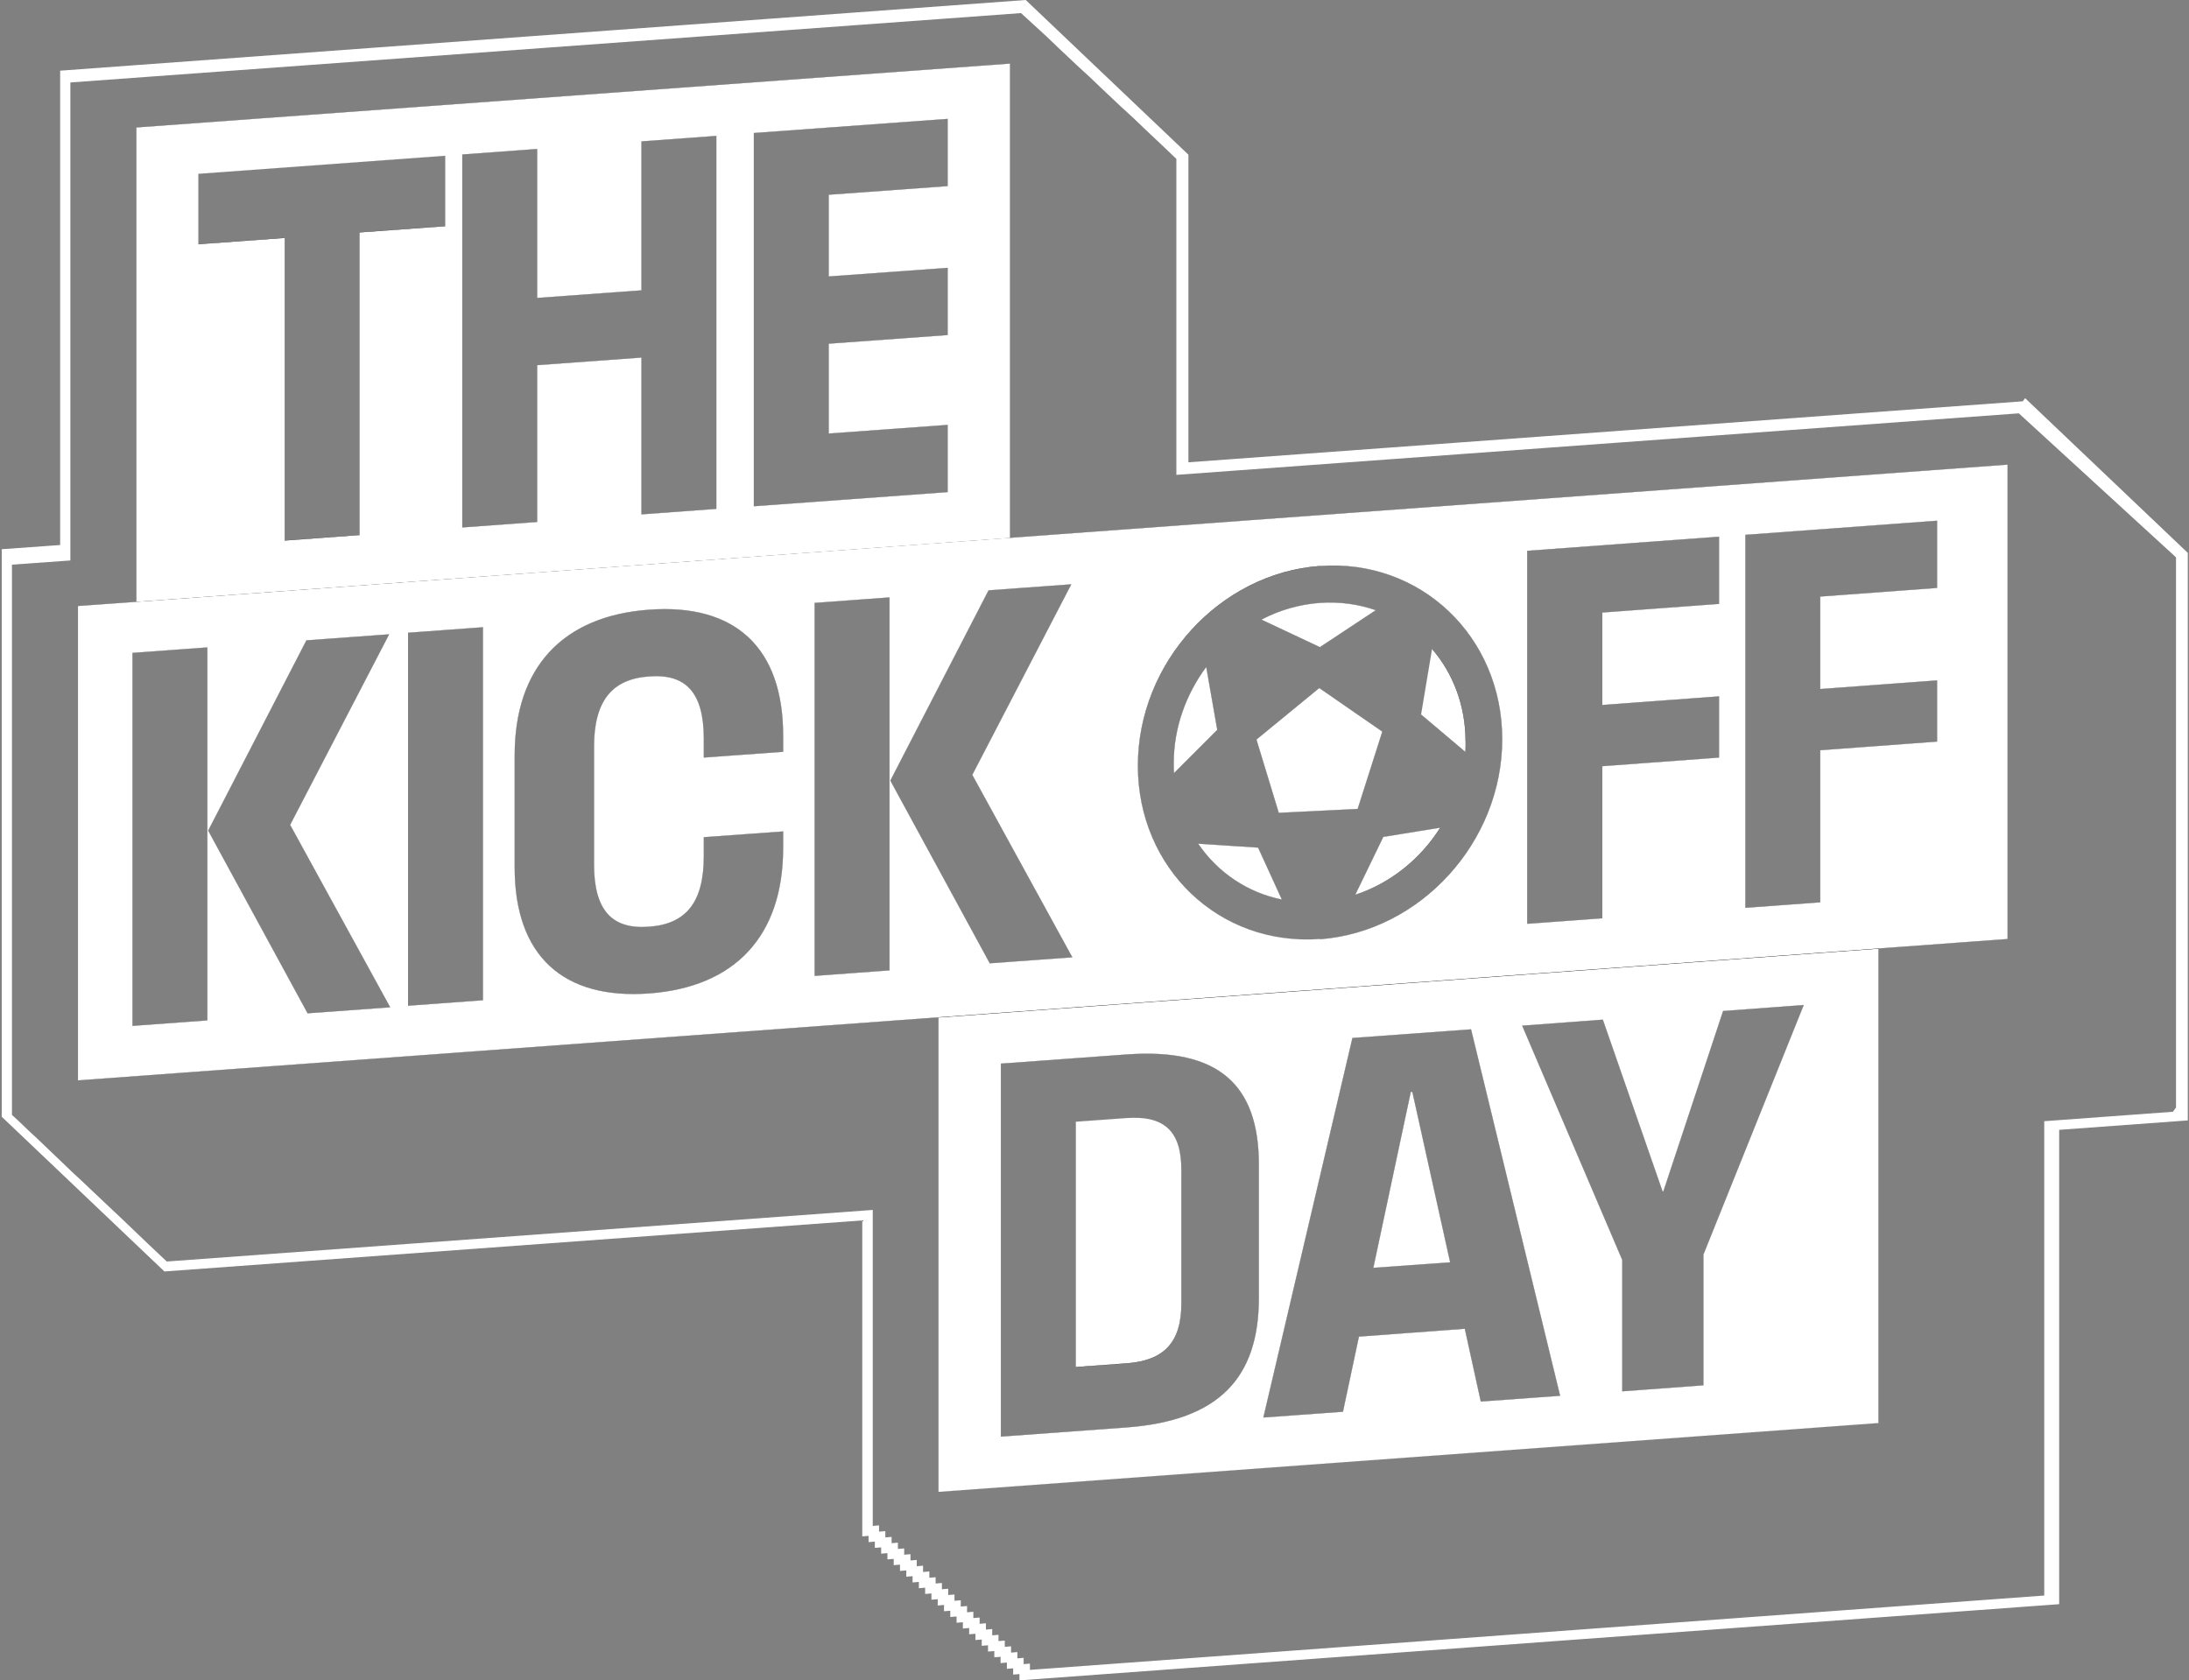 <svg width="943" height="724" viewBox="0 0 943 724" fill="none" xmlns="http://www.w3.org/2000/svg">
<rect x="0" y="0" width="943" height="724" fill="#808080" stroke="none"/>
<path d="M519.633 287.389C510.943 299.119 505.639 313.557 505.639 328.783C505.639 330.25 505.639 331.603 505.752 333.069L524.372 314.459L519.633 287.389ZM541.864 365.214L516.247 363.523C524.598 375.704 537.237 384.389 552.133 387.434L541.977 365.214H541.864ZM568.609 259.756C559.694 260.432 551.118 262.914 543.444 266.974L568.609 278.817L592.646 262.914C585.198 260.32 577.073 259.192 568.609 259.756ZM568.384 296.412L541.3 318.632L550.892 350.101L584.747 348.409L595.355 315.136L568.271 296.412H568.384ZM595.919 360.59L583.844 385.517C598.966 380.554 611.944 370.064 620.408 356.642L595.919 360.59ZM617.022 279.607L612.282 307.917L631.241 323.933C631.354 322.467 631.354 321.001 631.354 319.534C631.354 303.969 625.937 290.096 616.909 279.607H617.022ZM617.022 279.607L612.282 307.917L631.241 323.933C631.354 322.467 631.354 321.001 631.354 319.534C631.354 303.969 625.937 290.096 616.909 279.607H617.022ZM595.919 360.59L583.844 385.517C598.966 380.554 611.944 370.064 620.408 356.642L595.919 360.59ZM568.384 296.412L541.3 318.632L550.892 350.101L584.747 348.409L595.355 315.136L568.271 296.412H568.384ZM568.609 259.756C559.694 260.432 551.118 262.914 543.444 266.974L568.609 278.817L592.646 262.914C585.198 260.32 577.073 259.192 568.609 259.756ZM541.864 365.214L516.247 363.523C524.598 375.704 537.237 384.389 552.133 387.434L541.977 365.214H541.864ZM519.633 287.389C510.943 299.119 505.639 313.557 505.639 328.783C505.639 330.25 505.639 331.603 505.752 333.069L524.372 314.459L519.633 287.389ZM519.633 287.389C510.943 299.119 505.639 313.557 505.639 328.783C505.639 330.25 505.639 331.603 505.752 333.069L524.372 314.459L519.633 287.389ZM541.864 365.214L516.247 363.523C524.598 375.704 537.237 384.389 552.133 387.434L541.977 365.214H541.864ZM568.609 259.756C559.694 260.432 551.118 262.914 543.444 266.974L568.609 278.817L592.646 262.914C585.198 260.32 577.073 259.192 568.609 259.756ZM568.384 296.412L541.3 318.632L550.892 350.101L584.747 348.409L595.355 315.136L568.271 296.412H568.384ZM595.919 360.59L583.844 385.517C598.966 380.554 611.944 370.064 620.408 356.642L595.919 360.59ZM617.022 279.607L612.282 307.917L631.241 323.933C631.354 322.467 631.354 321.001 631.354 319.534C631.354 303.969 625.937 290.096 616.909 279.607H617.022ZM617.022 279.607L612.282 307.917L631.241 323.933C631.354 322.467 631.354 321.001 631.354 319.534C631.354 303.969 625.937 290.096 616.909 279.607H617.022ZM595.919 360.59L583.844 385.517C598.966 380.554 611.944 370.064 620.408 356.642L595.919 360.59ZM568.384 296.412L541.3 318.632L550.892 350.101L584.747 348.409L595.355 315.136L568.271 296.412H568.384ZM568.609 259.756C559.694 260.432 551.118 262.914 543.444 266.974L568.609 278.817L592.646 262.914C585.198 260.32 577.073 259.192 568.609 259.756ZM541.864 365.214L516.247 363.523C524.598 375.704 537.237 384.389 552.133 387.434L541.977 365.214H541.864ZM519.633 287.389C510.943 299.119 505.639 313.557 505.639 328.783C505.639 330.25 505.639 331.603 505.752 333.069L524.372 314.459L519.633 287.389ZM519.633 287.389C510.943 299.119 505.639 313.557 505.639 328.783C505.639 330.25 505.639 331.603 505.752 333.069L524.372 314.459L519.633 287.389ZM541.864 365.214L516.247 363.523C524.598 375.704 537.237 384.389 552.133 387.434L541.977 365.214H541.864ZM568.609 259.756C559.694 260.432 551.118 262.914 543.444 266.974L568.609 278.817L592.646 262.914C585.198 260.32 577.073 259.192 568.609 259.756ZM568.384 296.412L541.3 318.632L550.892 350.101L584.747 348.409L595.355 315.136L568.271 296.412H568.384ZM595.919 360.59L583.844 385.517C598.966 380.554 611.944 370.064 620.408 356.642L595.919 360.59ZM617.022 279.607L612.282 307.917L631.241 323.933C631.354 322.467 631.354 321.001 631.354 319.534C631.354 303.969 625.937 290.096 616.909 279.607H617.022ZM617.022 279.607L612.282 307.917L631.241 323.933C631.354 322.467 631.354 321.001 631.354 319.534C631.354 303.969 625.937 290.096 616.909 279.607H617.022ZM595.919 360.59L583.844 385.517C598.966 380.554 611.944 370.064 620.408 356.642L595.919 360.59ZM568.384 296.412L541.3 318.632L550.892 350.101L584.747 348.409L595.355 315.136L568.271 296.412H568.384ZM568.609 259.756C559.694 260.432 551.118 262.914 543.444 266.974L568.609 278.817L592.646 262.914C585.198 260.32 577.073 259.192 568.609 259.756ZM541.864 365.214L516.247 363.523C524.598 375.704 537.237 384.389 552.133 387.434L541.977 365.214H541.864ZM519.633 287.389C510.943 299.119 505.639 313.557 505.639 328.783C505.639 330.25 505.639 331.603 505.752 333.069L524.372 314.459L519.633 287.389ZM519.633 287.389C510.943 299.119 505.639 313.557 505.639 328.783C505.639 330.25 505.639 331.603 505.752 333.069L524.372 314.459L519.633 287.389ZM541.864 365.214L516.247 363.523C524.598 375.704 537.237 384.389 552.133 387.434L541.977 365.214H541.864ZM568.609 259.756C559.694 260.432 551.118 262.914 543.444 266.974L568.609 278.817L592.646 262.914C585.198 260.32 577.073 259.192 568.609 259.756ZM568.384 296.412L541.3 318.632L550.892 350.101L584.747 348.409L595.355 315.136L568.271 296.412H568.384ZM595.919 360.59L583.844 385.517C598.966 380.554 611.944 370.064 620.408 356.642L595.919 360.59ZM617.022 279.607L612.282 307.917L631.241 323.933C631.354 322.467 631.354 321.001 631.354 319.534C631.354 303.969 625.937 290.096 616.909 279.607H617.022ZM617.022 279.607L612.282 307.917L631.241 323.933C631.354 322.467 631.354 321.001 631.354 319.534C631.354 303.969 625.937 290.096 616.909 279.607H617.022ZM595.919 360.59L583.844 385.517C598.966 380.554 611.944 370.064 620.408 356.642L595.919 360.59ZM568.384 296.412L541.3 318.632L550.892 350.101L584.747 348.409L595.355 315.136L568.271 296.412H568.384ZM568.609 259.756C559.694 260.432 551.118 262.914 543.444 266.974L568.609 278.817L592.646 262.914C585.198 260.32 577.073 259.192 568.609 259.756ZM541.864 365.214L516.247 363.523C524.598 375.704 537.237 384.389 552.133 387.434L541.977 365.214H541.864ZM519.633 287.389C510.943 299.119 505.639 313.557 505.639 328.783C505.639 330.25 505.639 331.603 505.752 333.069L524.372 314.459L519.633 287.389ZM519.633 287.389C510.943 299.119 505.639 313.557 505.639 328.783C505.639 330.25 505.639 331.603 505.752 333.069L524.372 314.459L519.633 287.389ZM541.864 365.214L516.247 363.523C524.598 375.704 537.237 384.389 552.133 387.434L541.977 365.214H541.864ZM568.609 259.756C559.694 260.432 551.118 262.914 543.444 266.974L568.609 278.817L592.646 262.914C585.198 260.32 577.073 259.192 568.609 259.756ZM568.384 296.412L541.3 318.632L550.892 350.101L584.747 348.409L595.355 315.136L568.271 296.412H568.384ZM595.919 360.59L583.844 385.517C598.966 380.554 611.944 370.064 620.408 356.642L595.919 360.59ZM617.022 279.607L612.282 307.917L631.241 323.933C631.354 322.467 631.354 321.001 631.354 319.534C631.354 303.969 625.937 290.096 616.909 279.607H617.022ZM617.022 279.607L612.282 307.917L631.241 323.933C631.354 322.467 631.354 321.001 631.354 319.534C631.354 303.969 625.937 290.096 616.909 279.607H617.022ZM595.919 360.59L583.844 385.517C598.966 380.554 611.944 370.064 620.408 356.642L595.919 360.59ZM568.384 296.412L541.3 318.632L550.892 350.101L584.747 348.409L595.355 315.136L568.271 296.412H568.384ZM568.609 259.756C559.694 260.432 551.118 262.914 543.444 266.974L568.609 278.817L592.646 262.914C585.198 260.32 577.073 259.192 568.609 259.756ZM541.864 365.214L516.247 363.523C524.598 375.704 537.237 384.389 552.133 387.434L541.977 365.214H541.864ZM519.633 287.389C510.943 299.119 505.639 313.557 505.639 328.783C505.639 330.25 505.639 331.603 505.752 333.069L524.372 314.459L519.633 287.389ZM485.213 481.84L463.433 483.419V589.103L485.213 587.524C501.238 586.396 508.912 578.726 508.912 561.695V504.285C508.912 487.253 501.238 480.712 485.213 481.952V481.84ZM519.633 287.389C510.943 299.119 505.639 313.557 505.639 328.783C505.639 330.25 505.639 331.603 505.752 333.069L524.372 314.459L519.633 287.389ZM541.864 365.214L516.247 363.523C524.598 375.704 537.237 384.389 552.133 387.434L541.977 365.214H541.864ZM568.609 259.756C559.694 260.432 551.118 262.914 543.444 266.974L568.609 278.817L592.646 262.914C585.198 260.32 577.073 259.192 568.609 259.756ZM568.384 296.412L541.3 318.632L550.892 350.101L584.747 348.409L595.355 315.136L568.271 296.412H568.384ZM595.919 360.59L583.844 385.517C598.966 380.554 611.944 370.064 620.408 356.642L595.919 360.59ZM608.333 470.448H607.768L591.631 546.243L624.583 543.874L608.333 470.56V470.448ZM617.022 279.607L612.282 307.917L631.241 323.933C631.354 322.467 631.354 321.001 631.354 319.534C631.354 303.969 625.937 290.096 616.909 279.607H617.022ZM617.022 279.607L612.282 307.917L631.241 323.933C631.354 322.467 631.354 321.001 631.354 319.534C631.354 303.969 625.937 290.096 616.909 279.607H617.022ZM583.844 385.517C598.966 380.554 611.944 370.064 620.408 356.642L595.919 360.59L583.844 385.517ZM584.86 348.522L595.468 315.248L568.384 296.525L541.3 318.745L550.892 350.213L584.747 348.522H584.86ZM592.646 262.914C585.198 260.32 577.073 259.192 568.609 259.756C559.694 260.432 551.118 262.914 543.444 266.974L568.609 278.817L592.646 262.914ZM516.247 363.635C524.598 375.817 537.237 384.502 552.133 387.547L541.977 365.327L516.36 363.635H516.247ZM519.633 287.389C510.943 299.119 505.639 313.557 505.639 328.783C505.639 330.25 505.639 331.603 505.752 333.069L524.372 314.459L519.633 287.389ZM608.333 470.448H607.768L591.631 546.243L624.583 543.874L608.333 470.56V470.448ZM485.213 481.84L463.433 483.419V589.103L485.213 587.524C501.238 586.396 508.912 578.726 508.912 561.695V504.285C508.912 487.253 501.238 480.712 485.213 481.952V481.84ZM74.439 258.177L435.108 231.784V27.408L58.753 54.929V259.305L33.588 261.109V465.485L404.413 438.302V642.678L809.431 613.014V408.639L864.841 404.578V200.202L74.439 258.177ZM324.741 57.297L408.25 51.207V80.194L357.016 83.916V119.106L408.25 115.384V144.371L357.016 148.093V186.78L408.25 183.058V212.045L324.741 218.136V57.297ZM199.139 66.546L231.414 64.178V128.355L276.328 125.084V60.907L308.603 58.538V219.264L276.328 221.633V154.071L231.414 157.342V224.904L199.139 227.272V66.546ZM85.612 74.78L191.916 66.997V97.338L154.901 100.045V230.43L122.626 232.799V102.413L85.499 105.12V74.78H85.612ZM542.315 559.214C542.315 593.502 525.275 612.112 485.213 615.045L431.158 618.992V458.266L485.213 454.319C525.162 451.386 542.315 467.515 542.315 501.803V559.214ZM637.899 603.878L631.015 572.523L585.424 575.906L578.54 608.277L544.234 610.759L582.603 447.213L633.724 443.491L672.093 601.397L637.899 603.878ZM733.822 540.265V596.885L698.838 599.48V542.859L655.73 441.912L690.487 439.318L716.217 513.308H716.556L742.286 435.596L777.043 433.001L733.935 540.265H733.822ZM658.099 237.31L740.706 231.22V260.207L690.375 263.929V303.744L740.706 300.022V326.415L690.375 330.137V395.668L658.099 398.036V237.31ZM568.609 243.852C611.944 240.694 647.153 274.193 647.153 318.519C647.153 362.846 611.944 401.42 568.609 404.691C525.275 407.849 490.179 374.35 490.179 330.024C490.179 285.697 525.388 247.123 568.609 243.965V243.852ZM89.335 439.656L57.06 442.025V281.299L89.335 278.93V439.656ZM132.444 436.498L89.674 357.883L131.993 275.885L167.653 273.29L124.996 355.402L168.105 434.016L132.444 436.611V436.498ZM208.054 430.971L175.779 433.34V272.614L208.054 270.245V430.971ZM337.38 323.933L303.186 326.415V318.294C303.186 298.443 295.512 290.209 279.601 291.45C263.689 292.578 255.902 301.939 255.902 321.79V372.433C255.902 392.284 263.689 400.518 279.601 399.277C295.512 398.149 303.186 388.788 303.186 368.937V360.703L337.38 358.221V365.327C337.38 403.338 316.615 425.332 279.601 428.039C242.586 430.746 221.709 411.797 221.709 373.787V325.4C221.709 287.389 242.586 265.395 279.601 262.688C316.615 259.981 337.38 278.93 337.38 316.94V323.933ZM383.197 418.113L350.922 420.482V259.756L383.197 257.387V418.113ZM383.535 336.34L425.854 254.342L461.515 251.748L418.857 333.859L461.966 412.474L426.306 415.068L383.535 336.453V336.34ZM834.484 253.327L784.153 257.049V296.864L834.484 293.142V319.534L784.153 323.257V388.788L751.878 391.156V230.43L834.484 224.34V253.327ZM631.467 319.534C631.467 303.969 626.05 290.096 617.022 279.607L612.282 307.917L631.241 323.933C631.354 322.467 631.354 321.001 631.354 319.534H631.467ZM607.881 470.56L591.744 546.243L624.696 543.874L608.445 470.56H607.881ZM620.52 356.642L596.032 360.59L583.957 385.517C599.079 380.554 612.057 370.064 620.52 356.642ZM584.86 348.522L595.468 315.248L568.384 296.525L541.3 318.745L550.892 350.213L584.747 348.522H584.86ZM592.646 262.914C585.198 260.32 577.073 259.192 568.609 259.756C559.694 260.432 551.118 262.914 543.444 266.974L568.609 278.817L592.646 262.914ZM516.247 363.635C524.598 375.817 537.237 384.502 552.133 387.547L541.977 365.327L516.36 363.635H516.247ZM519.633 287.389C510.943 299.119 505.639 313.557 505.639 328.783C505.639 330.25 505.639 331.603 505.752 333.069L524.372 314.459L519.633 287.389ZM485.213 481.84L463.433 483.419V589.103L485.213 587.524C501.238 586.396 508.912 578.726 508.912 561.695V504.285C508.912 487.253 501.238 480.712 485.213 481.952V481.84ZM485.213 481.84L463.433 483.419V589.103L485.213 587.524C501.238 586.396 508.912 578.726 508.912 561.695V504.285C508.912 487.253 501.238 480.712 485.213 481.952V481.84ZM519.633 287.389C510.943 299.119 505.639 313.557 505.639 328.783C505.639 330.25 505.639 331.603 505.752 333.069L524.372 314.459L519.633 287.389ZM541.864 365.214L516.247 363.523C524.598 375.704 537.237 384.389 552.133 387.434L541.977 365.214H541.864ZM568.609 259.756C559.694 260.432 551.118 262.914 543.444 266.974L568.609 278.817L592.646 262.914C585.198 260.32 577.073 259.192 568.609 259.756ZM568.384 296.412L541.3 318.632L550.892 350.101L584.747 348.409L595.355 315.136L568.271 296.412H568.384ZM595.919 360.59L583.844 385.517C598.966 380.554 611.944 370.064 620.408 356.642L595.919 360.59ZM617.022 279.607L612.282 307.917L631.241 323.933C631.354 322.467 631.354 321.001 631.354 319.534C631.354 303.969 625.937 290.096 616.909 279.607H617.022ZM617.022 279.607L612.282 307.917L631.241 323.933C631.354 322.467 631.354 321.001 631.354 319.534C631.354 303.969 625.937 290.096 616.909 279.607H617.022ZM595.919 360.59L583.844 385.517C598.966 380.554 611.944 370.064 620.408 356.642L595.919 360.59ZM568.384 296.412L541.3 318.632L550.892 350.101L584.747 348.409L595.355 315.136L568.271 296.412H568.384ZM568.609 259.756C559.694 260.432 551.118 262.914 543.444 266.974L568.609 278.817L592.646 262.914C585.198 260.32 577.073 259.192 568.609 259.756ZM541.864 365.214L516.247 363.523C524.598 375.704 537.237 384.389 552.133 387.434L541.977 365.214H541.864ZM519.633 287.389C510.943 299.119 505.639 313.557 505.639 328.783C505.639 330.25 505.639 331.603 505.752 333.069L524.372 314.459L519.633 287.389ZM485.213 481.84L463.433 483.419V589.103L485.213 587.524C501.238 586.396 508.912 578.726 508.912 561.695V504.285C508.912 487.253 501.238 480.712 485.213 481.952V481.84ZM519.633 287.389C510.943 299.119 505.639 313.557 505.639 328.783C505.639 330.25 505.639 331.603 505.752 333.069L524.372 314.459L519.633 287.389ZM541.864 365.214L516.247 363.523C524.598 375.704 537.237 384.389 552.133 387.434L541.977 365.214H541.864ZM568.609 259.756C559.694 260.432 551.118 262.914 543.444 266.974L568.609 278.817L592.646 262.914C585.198 260.32 577.073 259.192 568.609 259.756ZM568.384 296.412L541.3 318.632L550.892 350.101L584.747 348.409L595.355 315.136L568.271 296.412H568.384ZM595.919 360.59L583.844 385.517C598.966 380.554 611.944 370.064 620.408 356.642L595.919 360.59ZM617.022 279.607L612.282 307.917L631.241 323.933C631.354 322.467 631.354 321.001 631.354 319.534C631.354 303.969 625.937 290.096 616.909 279.607H617.022ZM617.022 279.607L612.282 307.917L631.241 323.933C631.354 322.467 631.354 321.001 631.354 319.534C631.354 303.969 625.937 290.096 616.909 279.607H617.022ZM595.919 360.59L583.844 385.517C598.966 380.554 611.944 370.064 620.408 356.642L595.919 360.59ZM568.384 296.412L541.3 318.632L550.892 350.101L584.747 348.409L595.355 315.136L568.271 296.412H568.384ZM568.609 259.756C559.694 260.432 551.118 262.914 543.444 266.974L568.609 278.817L592.646 262.914C585.198 260.32 577.073 259.192 568.609 259.756ZM541.864 365.214L516.247 363.523C524.598 375.704 537.237 384.389 552.133 387.434L541.977 365.214H541.864ZM519.633 287.389C510.943 299.119 505.639 313.557 505.639 328.783C505.639 330.25 505.639 331.603 505.752 333.069L524.372 314.459L519.633 287.389ZM519.633 287.389C510.943 299.119 505.639 313.557 505.639 328.783C505.639 330.25 505.639 331.603 505.752 333.069L524.372 314.459L519.633 287.389ZM541.864 365.214L516.247 363.523C524.598 375.704 537.237 384.389 552.133 387.434L541.977 365.214H541.864ZM568.609 259.756C559.694 260.432 551.118 262.914 543.444 266.974L568.609 278.817L592.646 262.914C585.198 260.32 577.073 259.192 568.609 259.756ZM568.384 296.412L541.3 318.632L550.892 350.101L584.747 348.409L595.355 315.136L568.271 296.412H568.384ZM595.919 360.59L583.844 385.517C598.966 380.554 611.944 370.064 620.408 356.642L595.919 360.59ZM617.022 279.607L612.282 307.917L631.241 323.933C631.354 322.467 631.354 321.001 631.354 319.534C631.354 303.969 625.937 290.096 616.909 279.607H617.022ZM617.022 279.607L612.282 307.917L631.241 323.933C631.354 322.467 631.354 321.001 631.354 319.534C631.354 303.969 625.937 290.096 616.909 279.607H617.022ZM595.919 360.59L583.844 385.517C598.966 380.554 611.944 370.064 620.408 356.642L595.919 360.59ZM568.384 296.412L541.3 318.632L550.892 350.101L584.747 348.409L595.355 315.136L568.271 296.412H568.384ZM568.609 259.756C559.694 260.432 551.118 262.914 543.444 266.974L568.609 278.817L592.646 262.914C585.198 260.32 577.073 259.192 568.609 259.756ZM541.864 365.214L516.247 363.523C524.598 375.704 537.237 384.389 552.133 387.434L541.977 365.214H541.864ZM519.633 287.389C510.943 299.119 505.639 313.557 505.639 328.783C505.639 330.25 505.639 331.603 505.752 333.069L524.372 314.459L519.633 287.389ZM519.633 287.389C510.943 299.119 505.639 313.557 505.639 328.783C505.639 330.25 505.639 331.603 505.752 333.069L524.372 314.459L519.633 287.389ZM541.864 365.214L516.247 363.523C524.598 375.704 537.237 384.389 552.133 387.434L541.977 365.214H541.864ZM568.609 259.756C559.694 260.432 551.118 262.914 543.444 266.974L568.609 278.817L592.646 262.914C585.198 260.32 577.073 259.192 568.609 259.756ZM568.384 296.412L541.3 318.632L550.892 350.101L584.747 348.409L595.355 315.136L568.271 296.412H568.384ZM595.919 360.59L583.844 385.517C598.966 380.554 611.944 370.064 620.408 356.642L595.919 360.59ZM617.022 279.607L612.282 307.917L631.241 323.933C631.354 322.467 631.354 321.001 631.354 319.534C631.354 303.969 625.937 290.096 616.909 279.607H617.022ZM617.022 279.607L612.282 307.917L631.241 323.933C631.354 322.467 631.354 321.001 631.354 319.534C631.354 303.969 625.937 290.096 616.909 279.607H617.022ZM595.919 360.59L583.844 385.517C598.966 380.554 611.944 370.064 620.408 356.642L595.919 360.59ZM568.384 296.412L541.3 318.632L550.892 350.101L584.747 348.409L595.355 315.136L568.271 296.412H568.384ZM568.609 259.756C559.694 260.432 551.118 262.914 543.444 266.974L568.609 278.817L592.646 262.914C585.198 260.32 577.073 259.192 568.609 259.756ZM541.864 365.214L516.247 363.523C524.598 375.704 537.237 384.389 552.133 387.434L541.977 365.214H541.864ZM519.633 287.389C510.943 299.119 505.639 313.557 505.639 328.783C505.639 330.25 505.639 331.603 505.752 333.069L524.372 314.459L519.633 287.389ZM519.633 287.389C510.943 299.119 505.639 313.557 505.639 328.783C505.639 330.25 505.639 331.603 505.752 333.069L524.372 314.459L519.633 287.389ZM541.864 365.214L516.247 363.523C524.598 375.704 537.237 384.389 552.133 387.434L541.977 365.214H541.864ZM568.609 259.756C559.694 260.432 551.118 262.914 543.444 266.974L568.609 278.817L592.646 262.914C585.198 260.32 577.073 259.192 568.609 259.756ZM568.384 296.412L541.3 318.632L550.892 350.101L584.747 348.409L595.355 315.136L568.271 296.412H568.384ZM595.919 360.59L583.844 385.517C598.966 380.554 611.944 370.064 620.408 356.642L595.919 360.59ZM617.022 279.607L612.282 307.917L631.241 323.933C631.354 322.467 631.354 321.001 631.354 319.534C631.354 303.969 625.937 290.096 616.909 279.607H617.022ZM617.022 279.607L612.282 307.917L631.241 323.933C631.354 322.467 631.354 321.001 631.354 319.534C631.354 303.969 625.937 290.096 616.909 279.607H617.022ZM595.919 360.59L583.844 385.517C598.966 380.554 611.944 370.064 620.408 356.642L595.919 360.59ZM568.384 296.412L541.3 318.632L550.892 350.101L584.747 348.409L595.355 315.136L568.271 296.412H568.384ZM568.609 259.756C559.694 260.432 551.118 262.914 543.444 266.974L568.609 278.817L592.646 262.914C585.198 260.32 577.073 259.192 568.609 259.756ZM541.864 365.214L516.247 363.523C524.598 375.704 537.237 384.389 552.133 387.434L541.977 365.214H541.864ZM519.633 287.389C510.943 299.119 505.639 313.557 505.639 328.783C505.639 330.25 505.639 331.603 505.752 333.069L524.372 314.459L519.633 287.389ZM519.633 287.389C510.943 299.119 505.639 313.557 505.639 328.783C505.639 330.25 505.639 331.603 505.752 333.069L524.372 314.459L519.633 287.389ZM541.864 365.214L516.247 363.523C524.598 375.704 537.237 384.389 552.133 387.434L541.977 365.214H541.864ZM568.609 259.756C559.694 260.432 551.118 262.914 543.444 266.974L568.609 278.817L592.646 262.914C585.198 260.32 577.073 259.192 568.609 259.756ZM568.384 296.412L541.3 318.632L550.892 350.101L584.747 348.409L595.355 315.136L568.271 296.412H568.384ZM595.919 360.59L583.844 385.517C598.966 380.554 611.944 370.064 620.408 356.642L595.919 360.59ZM617.022 279.607L612.282 307.917L631.241 323.933C631.354 322.467 631.354 321.001 631.354 319.534C631.354 303.969 625.937 290.096 616.909 279.607H617.022ZM617.022 279.607L612.282 307.917L631.241 323.933C631.354 322.467 631.354 321.001 631.354 319.534C631.354 303.969 625.937 290.096 616.909 279.607H617.022ZM595.919 360.59L583.844 385.517C598.966 380.554 611.944 370.064 620.408 356.642L595.919 360.59ZM568.384 296.412L541.3 318.632L550.892 350.101L584.747 348.409L595.355 315.136L568.271 296.412H568.384ZM568.609 259.756C559.694 260.432 551.118 262.914 543.444 266.974L568.609 278.817L592.646 262.914C585.198 260.32 577.073 259.192 568.609 259.756ZM541.864 365.214L516.247 363.523C524.598 375.704 537.237 384.389 552.133 387.434L541.977 365.214H541.864ZM519.633 287.389C510.943 299.119 505.639 313.557 505.639 328.783C505.639 330.25 505.639 331.603 505.752 333.069L524.372 314.459L519.633 287.389Z" fill="white"/>
<path d="M871.386 172.907L511.959 199.187V66.659L441.879 0L25.914 30.453V234.829L0.748 236.634V481.163L70.828 547.822L371.46 525.828V661.965L374.169 661.74V664.447L376.877 664.221V666.928L379.586 666.703V669.409L382.294 669.184V671.891L385.002 671.665V674.372L387.711 674.147V676.854L390.419 676.628V679.335L393.128 679.109V681.816L395.836 681.591V684.298L398.544 684.072V686.779L401.253 686.554V689.261L403.961 689.035V691.742L406.67 691.516V694.223L409.378 693.998V696.705L412.086 696.479V699.186L414.795 698.961V701.667L417.503 701.442V704.149L420.212 703.923V706.63L422.92 706.405V709.112L425.628 708.886V711.593L428.337 711.367V714.074L431.045 713.849V716.556L433.754 716.33V719.037L436.462 718.812V721.519L439.17 721.293V724L887.072 691.178V486.802L942.481 482.742V238.213L872.401 171.554L871.386 172.907ZM936.049 479.02L880.64 483.08V687.456L443.684 719.488V716.781L440.976 717.007V714.3L438.268 714.526V711.819L435.559 712.044V709.337L432.851 709.563V706.856L430.142 707.081V704.374L427.434 704.6V701.893L424.726 702.119V699.412L422.017 699.637V696.93L419.309 697.156V694.449L416.6 694.674V691.968L413.892 692.193V689.486L411.184 689.712V687.005L408.475 687.23V684.523L405.767 684.749V682.042L403.058 682.268V679.561L400.35 679.786V677.079L397.642 677.305V674.598L394.933 674.823V672.116L392.225 672.342V669.635L389.516 669.861V667.154L386.808 667.379V664.672L384.1 664.898V662.191L381.391 662.417V659.71L378.683 659.935V657.228L375.974 657.454V521.316L71.844 543.536L63.831 535.979L53.224 525.828L45.211 518.271L34.49 508.12L31.782 505.638L26.478 500.563L21.174 495.487L15.87 490.412L13.162 487.93L7.858 482.855L5.149 480.373V243.288L30.315 241.484V35.529L439.848 5.64L442.556 8.121L445.264 10.602L447.973 13.084L450.681 15.565L455.985 20.641L463.997 28.198L466.706 30.679L469.414 33.16L474.718 38.236L482.731 45.793L485.439 48.274L488.147 50.756L493.451 55.831L501.464 63.388L506.768 68.464V204.601L869.693 178.096L872.401 180.577L875.11 183.058L877.818 185.54L880.527 188.021L883.235 190.503L885.944 192.984L888.652 195.465L891.36 197.947L894.069 200.428L896.777 202.909L899.486 205.391L902.194 207.872L904.902 210.354L907.611 212.835L910.319 215.316L913.027 217.798L915.736 220.279L918.444 222.761L921.153 225.242L923.861 227.723L926.57 230.205L929.278 232.686L931.986 235.167L934.695 237.649L937.403 240.13V477.215L936.049 479.02Z" fill="white"/>
<path d="M519.633 287.389C510.943 299.119 505.639 313.557 505.639 328.783C505.639 330.25 505.639 331.603 505.752 333.069L524.372 314.459L519.633 287.389ZM541.864 365.214L516.247 363.523C524.598 375.704 537.237 384.389 552.133 387.434L541.977 365.214H541.864ZM568.609 259.756C559.694 260.432 551.118 262.914 543.444 266.974L568.609 278.817L592.646 262.914C585.198 260.32 577.073 259.192 568.609 259.756ZM568.384 296.412L541.3 318.632L550.892 350.101L584.747 348.409L595.355 315.136L568.271 296.412H568.384ZM595.919 360.59L583.844 385.517C598.966 380.554 611.944 370.064 620.408 356.642L595.919 360.59ZM617.022 279.607L612.282 307.917L631.241 323.933C631.354 322.467 631.354 321.001 631.354 319.534C631.354 303.969 625.937 290.096 616.909 279.607H617.022ZM617.022 279.607L612.282 307.917L631.241 323.933C631.354 322.467 631.354 321.001 631.354 319.534C631.354 303.969 625.937 290.096 616.909 279.607H617.022ZM595.919 360.59L583.844 385.517C598.966 380.554 611.944 370.064 620.408 356.642L595.919 360.59ZM568.384 296.412L541.3 318.632L550.892 350.101L584.747 348.409L595.355 315.136L568.271 296.412H568.384ZM568.609 259.756C559.694 260.432 551.118 262.914 543.444 266.974L568.609 278.817L592.646 262.914C585.198 260.32 577.073 259.192 568.609 259.756ZM541.864 365.214L516.247 363.523C524.598 375.704 537.237 384.389 552.133 387.434L541.977 365.214H541.864ZM519.633 287.389C510.943 299.119 505.639 313.557 505.639 328.783C505.639 330.25 505.639 331.603 505.752 333.069L524.372 314.459L519.633 287.389ZM519.633 287.389C510.943 299.119 505.639 313.557 505.639 328.783C505.639 330.25 505.639 331.603 505.752 333.069L524.372 314.459L519.633 287.389ZM541.864 365.214L516.247 363.523C524.598 375.704 537.237 384.389 552.133 387.434L541.977 365.214H541.864ZM568.609 259.756C559.694 260.432 551.118 262.914 543.444 266.974L568.609 278.817L592.646 262.914C585.198 260.32 577.073 259.192 568.609 259.756ZM568.384 296.412L541.3 318.632L550.892 350.101L584.747 348.409L595.355 315.136L568.271 296.412H568.384ZM595.919 360.59L583.844 385.517C598.966 380.554 611.944 370.064 620.408 356.642L595.919 360.59ZM617.022 279.607L612.282 307.917L631.241 323.933C631.354 322.467 631.354 321.001 631.354 319.534C631.354 303.969 625.937 290.096 616.909 279.607H617.022ZM617.022 279.607L612.282 307.917L631.241 323.933C631.354 322.467 631.354 321.001 631.354 319.534C631.354 303.969 625.937 290.096 616.909 279.607H617.022ZM595.919 360.59L583.844 385.517C598.966 380.554 611.944 370.064 620.408 356.642L595.919 360.59ZM568.384 296.412L541.3 318.632L550.892 350.101L584.747 348.409L595.355 315.136L568.271 296.412H568.384ZM568.609 259.756C559.694 260.432 551.118 262.914 543.444 266.974L568.609 278.817L592.646 262.914C585.198 260.32 577.073 259.192 568.609 259.756ZM541.864 365.214L516.247 363.523C524.598 375.704 537.237 384.389 552.133 387.434L541.977 365.214H541.864ZM519.633 287.389C510.943 299.119 505.639 313.557 505.639 328.783C505.639 330.25 505.639 331.603 505.752 333.069L524.372 314.459L519.633 287.389ZM519.633 287.389C510.943 299.119 505.639 313.557 505.639 328.783C505.639 330.25 505.639 331.603 505.752 333.069L524.372 314.459L519.633 287.389ZM541.864 365.214L516.247 363.523C524.598 375.704 537.237 384.389 552.133 387.434L541.977 365.214H541.864ZM568.609 259.756C559.694 260.432 551.118 262.914 543.444 266.974L568.609 278.817L592.646 262.914C585.198 260.32 577.073 259.192 568.609 259.756ZM568.384 296.412L541.3 318.632L550.892 350.101L584.747 348.409L595.355 315.136L568.271 296.412H568.384ZM595.919 360.59L583.844 385.517C598.966 380.554 611.944 370.064 620.408 356.642L595.919 360.59ZM617.022 279.607L612.282 307.917L631.241 323.933C631.354 322.467 631.354 321.001 631.354 319.534C631.354 303.969 625.937 290.096 616.909 279.607H617.022ZM617.022 279.607L612.282 307.917L631.241 323.933C631.354 322.467 631.354 321.001 631.354 319.534C631.354 303.969 625.937 290.096 616.909 279.607H617.022ZM595.919 360.59L583.844 385.517C598.966 380.554 611.944 370.064 620.408 356.642L595.919 360.59ZM568.384 296.412L541.3 318.632L550.892 350.101L584.747 348.409L595.355 315.136L568.271 296.412H568.384ZM568.609 259.756C559.694 260.432 551.118 262.914 543.444 266.974L568.609 278.817L592.646 262.914C585.198 260.32 577.073 259.192 568.609 259.756ZM541.864 365.214L516.247 363.523C524.598 375.704 537.237 384.389 552.133 387.434L541.977 365.214H541.864ZM519.633 287.389C510.943 299.119 505.639 313.557 505.639 328.783C505.639 330.25 505.639 331.603 505.752 333.069L524.372 314.459L519.633 287.389ZM519.633 287.389C510.943 299.119 505.639 313.557 505.639 328.783C505.639 330.25 505.639 331.603 505.752 333.069L524.372 314.459L519.633 287.389ZM541.864 365.214L516.247 363.523C524.598 375.704 537.237 384.389 552.133 387.434L541.977 365.214H541.864ZM568.609 259.756C559.694 260.432 551.118 262.914 543.444 266.974L568.609 278.817L592.646 262.914C585.198 260.32 577.073 259.192 568.609 259.756ZM568.384 296.412L541.3 318.632L550.892 350.101L584.747 348.409L595.355 315.136L568.271 296.412H568.384ZM595.919 360.59L583.844 385.517C598.966 380.554 611.944 370.064 620.408 356.642L595.919 360.59ZM617.022 279.607L612.282 307.917L631.241 323.933C631.354 322.467 631.354 321.001 631.354 319.534C631.354 303.969 625.937 290.096 616.909 279.607H617.022ZM617.022 279.607L612.282 307.917L631.241 323.933C631.354 322.467 631.354 321.001 631.354 319.534C631.354 303.969 625.937 290.096 616.909 279.607H617.022ZM595.919 360.59L583.844 385.517C598.966 380.554 611.944 370.064 620.408 356.642L595.919 360.59ZM568.384 296.412L541.3 318.632L550.892 350.101L584.747 348.409L595.355 315.136L568.271 296.412H568.384ZM568.609 259.756C559.694 260.432 551.118 262.914 543.444 266.974L568.609 278.817L592.646 262.914C585.198 260.32 577.073 259.192 568.609 259.756ZM541.864 365.214L516.247 363.523C524.598 375.704 537.237 384.389 552.133 387.434L541.977 365.214H541.864ZM519.633 287.389C510.943 299.119 505.639 313.557 505.639 328.783C505.639 330.25 505.639 331.603 505.752 333.069L524.372 314.459L519.633 287.389ZM519.633 287.389C510.943 299.119 505.639 313.557 505.639 328.783C505.639 330.25 505.639 331.603 505.752 333.069L524.372 314.459L519.633 287.389ZM541.864 365.214L516.247 363.523C524.598 375.704 537.237 384.389 552.133 387.434L541.977 365.214H541.864ZM568.609 259.756C559.694 260.432 551.118 262.914 543.444 266.974L568.609 278.817L592.646 262.914C585.198 260.32 577.073 259.192 568.609 259.756ZM568.384 296.412L541.3 318.632L550.892 350.101L584.747 348.409L595.355 315.136L568.271 296.412H568.384ZM595.919 360.59L583.844 385.517C598.966 380.554 611.944 370.064 620.408 356.642L595.919 360.59ZM617.022 279.607L612.282 307.917L631.241 323.933C631.354 322.467 631.354 321.001 631.354 319.534C631.354 303.969 625.937 290.096 616.909 279.607H617.022ZM617.022 279.607L612.282 307.917L631.241 323.933C631.354 322.467 631.354 321.001 631.354 319.534C631.354 303.969 625.937 290.096 616.909 279.607H617.022ZM595.919 360.59L583.844 385.517C598.966 380.554 611.944 370.064 620.408 356.642L595.919 360.59ZM568.384 296.412L541.3 318.632L550.892 350.101L584.747 348.409L595.355 315.136L568.271 296.412H568.384ZM568.609 259.756C559.694 260.432 551.118 262.914 543.444 266.974L568.609 278.817L592.646 262.914C585.198 260.32 577.073 259.192 568.609 259.756ZM541.864 365.214L516.247 363.523C524.598 375.704 537.237 384.389 552.133 387.434L541.977 365.214H541.864ZM519.633 287.389C510.943 299.119 505.639 313.557 505.639 328.783C505.639 330.25 505.639 331.603 505.752 333.069L524.372 314.459L519.633 287.389ZM485.213 481.84L463.433 483.419V589.103L485.213 587.524C501.238 586.396 508.912 578.726 508.912 561.695V504.285C508.912 487.253 501.238 480.712 485.213 481.952V481.84ZM519.633 287.389C510.943 299.119 505.639 313.557 505.639 328.783C505.639 330.25 505.639 331.603 505.752 333.069L524.372 314.459L519.633 287.389ZM541.864 365.214L516.247 363.523C524.598 375.704 537.237 384.389 552.133 387.434L541.977 365.214H541.864ZM568.609 259.756C559.694 260.432 551.118 262.914 543.444 266.974L568.609 278.817L592.646 262.914C585.198 260.32 577.073 259.192 568.609 259.756ZM568.384 296.412L541.3 318.632L550.892 350.101L584.747 348.409L595.355 315.136L568.271 296.412H568.384ZM595.919 360.59L583.844 385.517C598.966 380.554 611.944 370.064 620.408 356.642L595.919 360.59ZM608.333 470.448H607.768L591.631 546.243L624.583 543.874L608.333 470.56V470.448ZM617.022 279.607L612.282 307.917L631.241 323.933C631.354 322.467 631.354 321.001 631.354 319.534C631.354 303.969 625.937 290.096 616.909 279.607H617.022ZM617.022 279.607L612.282 307.917L631.241 323.933C631.354 322.467 631.354 321.001 631.354 319.534C631.354 303.969 625.937 290.096 616.909 279.607H617.022ZM583.844 385.517C598.966 380.554 611.944 370.064 620.408 356.642L595.919 360.59L583.844 385.517ZM584.86 348.522L595.468 315.248L568.384 296.525L541.3 318.745L550.892 350.213L584.747 348.522H584.86ZM592.646 262.914C585.198 260.32 577.073 259.192 568.609 259.756C559.694 260.432 551.118 262.914 543.444 266.974L568.609 278.817L592.646 262.914ZM516.247 363.635C524.598 375.817 537.237 384.502 552.133 387.547L541.977 365.327L516.36 363.635H516.247ZM519.633 287.389C510.943 299.119 505.639 313.557 505.639 328.783C505.639 330.25 505.639 331.603 505.752 333.069L524.372 314.459L519.633 287.389ZM608.333 470.448H607.768L591.631 546.243L624.583 543.874L608.333 470.56V470.448ZM485.213 481.84L463.433 483.419V589.103L485.213 587.524C501.238 586.396 508.912 578.726 508.912 561.695V504.285C508.912 487.253 501.238 480.712 485.213 481.952V481.84ZM74.439 258.177L435.108 231.784V27.408L58.753 54.929V259.305L33.588 261.109V465.485L404.413 438.302V642.678L809.431 613.014V408.639L864.841 404.578V200.202L74.439 258.177ZM324.741 57.297L408.25 51.207V80.194L357.016 83.916V119.106L408.25 115.384V144.371L357.016 148.093V186.78L408.25 183.058V212.045L324.741 218.136V57.297ZM199.139 66.546L231.414 64.178V128.355L276.328 125.084V60.907L308.603 58.538V219.264L276.328 221.633V154.071L231.414 157.342V224.904L199.139 227.272V66.546ZM85.612 74.78L191.916 66.997V97.338L154.901 100.045V230.43L122.626 232.799V102.413L85.499 105.12V74.78H85.612ZM542.315 559.214C542.315 593.502 525.275 612.112 485.213 615.045L431.158 618.992V458.266L485.213 454.319C525.162 451.386 542.315 467.515 542.315 501.803V559.214ZM637.899 603.878L631.015 572.523L585.424 575.906L578.54 608.277L544.234 610.759L582.603 447.213L633.724 443.491L672.093 601.397L637.899 603.878ZM733.822 540.265V596.885L698.838 599.48V542.859L655.73 441.912L690.487 439.318L716.217 513.308H716.556L742.286 435.596L777.043 433.001L733.935 540.265H733.822ZM658.099 237.31L740.706 231.22V260.207L690.375 263.929V303.744L740.706 300.022V326.415L690.375 330.137V395.668L658.099 398.036V237.31ZM568.609 243.852C611.944 240.694 647.153 274.193 647.153 318.519C647.153 362.846 611.944 401.42 568.609 404.691C525.275 407.849 490.179 374.35 490.179 330.024C490.179 285.697 525.388 247.123 568.609 243.965V243.852ZM89.335 439.656L57.06 442.025V281.299L89.335 278.93V439.656ZM132.444 436.498L89.674 357.883L131.993 275.885L167.653 273.29L124.996 355.402L168.105 434.016L132.444 436.611V436.498ZM208.054 430.971L175.779 433.34V272.614L208.054 270.245V430.971ZM337.38 323.933L303.186 326.415V318.294C303.186 298.443 295.512 290.209 279.601 291.45C263.689 292.578 255.902 301.939 255.902 321.79V372.433C255.902 392.284 263.689 400.518 279.601 399.277C295.512 398.149 303.186 388.788 303.186 368.937V360.703L337.38 358.221V365.327C337.38 403.338 316.615 425.332 279.601 428.039C242.586 430.746 221.709 411.797 221.709 373.787V325.4C221.709 287.389 242.586 265.395 279.601 262.688C316.615 259.981 337.38 278.93 337.38 316.94V323.933ZM383.197 418.113L350.922 420.482V259.756L383.197 257.387V418.113ZM383.535 336.34L425.854 254.342L461.515 251.748L418.857 333.859L461.966 412.474L426.306 415.068L383.535 336.453V336.34ZM834.484 253.327L784.153 257.049V296.864L834.484 293.142V319.534L784.153 323.257V388.788L751.878 391.156V230.43L834.484 224.34V253.327ZM631.467 319.534C631.467 303.969 626.05 290.096 617.022 279.607L612.282 307.917L631.241 323.933C631.354 322.467 631.354 321.001 631.354 319.534H631.467ZM607.881 470.56L591.744 546.243L624.696 543.874L608.445 470.56H607.881ZM620.52 356.642L596.032 360.59L583.957 385.517C599.079 380.554 612.057 370.064 620.52 356.642ZM584.86 348.522L595.468 315.248L568.384 296.525L541.3 318.745L550.892 350.213L584.747 348.522H584.86ZM592.646 262.914C585.198 260.32 577.073 259.192 568.609 259.756C559.694 260.432 551.118 262.914 543.444 266.974L568.609 278.817L592.646 262.914ZM516.247 363.635C524.598 375.817 537.237 384.502 552.133 387.547L541.977 365.327L516.36 363.635H516.247ZM519.633 287.389C510.943 299.119 505.639 313.557 505.639 328.783C505.639 330.25 505.639 331.603 505.752 333.069L524.372 314.459L519.633 287.389ZM485.213 481.84L463.433 483.419V589.103L485.213 587.524C501.238 586.396 508.912 578.726 508.912 561.695V504.285C508.912 487.253 501.238 480.712 485.213 481.952V481.84ZM485.213 481.84L463.433 483.419V589.103L485.213 587.524C501.238 586.396 508.912 578.726 508.912 561.695V504.285C508.912 487.253 501.238 480.712 485.213 481.952V481.84ZM519.633 287.389C510.943 299.119 505.639 313.557 505.639 328.783C505.639 330.25 505.639 331.603 505.752 333.069L524.372 314.459L519.633 287.389ZM541.864 365.214L516.247 363.523C524.598 375.704 537.237 384.389 552.133 387.434L541.977 365.214H541.864ZM568.609 259.756C559.694 260.432 551.118 262.914 543.444 266.974L568.609 278.817L592.646 262.914C585.198 260.32 577.073 259.192 568.609 259.756ZM568.384 296.412L541.3 318.632L550.892 350.101L584.747 348.409L595.355 315.136L568.271 296.412H568.384ZM595.919 360.59L583.844 385.517C598.966 380.554 611.944 370.064 620.408 356.642L595.919 360.59ZM617.022 279.607L612.282 307.917L631.241 323.933C631.354 322.467 631.354 321.001 631.354 319.534C631.354 303.969 625.937 290.096 616.909 279.607H617.022ZM617.022 279.607L612.282 307.917L631.241 323.933C631.354 322.467 631.354 321.001 631.354 319.534C631.354 303.969 625.937 290.096 616.909 279.607H617.022ZM595.919 360.59L583.844 385.517C598.966 380.554 611.944 370.064 620.408 356.642L595.919 360.59ZM568.384 296.412L541.3 318.632L550.892 350.101L584.747 348.409L595.355 315.136L568.271 296.412H568.384ZM568.609 259.756C559.694 260.432 551.118 262.914 543.444 266.974L568.609 278.817L592.646 262.914C585.198 260.32 577.073 259.192 568.609 259.756ZM541.864 365.214L516.247 363.523C524.598 375.704 537.237 384.389 552.133 387.434L541.977 365.214H541.864ZM519.633 287.389C510.943 299.119 505.639 313.557 505.639 328.783C505.639 330.25 505.639 331.603 505.752 333.069L524.372 314.459L519.633 287.389ZM485.213 481.84L463.433 483.419V589.103L485.213 587.524C501.238 586.396 508.912 578.726 508.912 561.695V504.285C508.912 487.253 501.238 480.712 485.213 481.952V481.84ZM519.633 287.389C510.943 299.119 505.639 313.557 505.639 328.783C505.639 330.25 505.639 331.603 505.752 333.069L524.372 314.459L519.633 287.389ZM541.864 365.214L516.247 363.523C524.598 375.704 537.237 384.389 552.133 387.434L541.977 365.214H541.864ZM568.609 259.756C559.694 260.432 551.118 262.914 543.444 266.974L568.609 278.817L592.646 262.914C585.198 260.32 577.073 259.192 568.609 259.756ZM568.384 296.412L541.3 318.632L550.892 350.101L584.747 348.409L595.355 315.136L568.271 296.412H568.384ZM595.919 360.59L583.844 385.517C598.966 380.554 611.944 370.064 620.408 356.642L595.919 360.59ZM617.022 279.607L612.282 307.917L631.241 323.933C631.354 322.467 631.354 321.001 631.354 319.534C631.354 303.969 625.937 290.096 616.909 279.607H617.022ZM617.022 279.607L612.282 307.917L631.241 323.933C631.354 322.467 631.354 321.001 631.354 319.534C631.354 303.969 625.937 290.096 616.909 279.607H617.022ZM595.919 360.59L583.844 385.517C598.966 380.554 611.944 370.064 620.408 356.642L595.919 360.59ZM568.384 296.412L541.3 318.632L550.892 350.101L584.747 348.409L595.355 315.136L568.271 296.412H568.384ZM568.609 259.756C559.694 260.432 551.118 262.914 543.444 266.974L568.609 278.817L592.646 262.914C585.198 260.32 577.073 259.192 568.609 259.756ZM541.864 365.214L516.247 363.523C524.598 375.704 537.237 384.389 552.133 387.434L541.977 365.214H541.864ZM519.633 287.389C510.943 299.119 505.639 313.557 505.639 328.783C505.639 330.25 505.639 331.603 505.752 333.069L524.372 314.459L519.633 287.389ZM519.633 287.389C510.943 299.119 505.639 313.557 505.639 328.783C505.639 330.25 505.639 331.603 505.752 333.069L524.372 314.459L519.633 287.389ZM541.864 365.214L516.247 363.523C524.598 375.704 537.237 384.389 552.133 387.434L541.977 365.214H541.864ZM568.609 259.756C559.694 260.432 551.118 262.914 543.444 266.974L568.609 278.817L592.646 262.914C585.198 260.32 577.073 259.192 568.609 259.756ZM568.384 296.412L541.3 318.632L550.892 350.101L584.747 348.409L595.355 315.136L568.271 296.412H568.384ZM595.919 360.59L583.844 385.517C598.966 380.554 611.944 370.064 620.408 356.642L595.919 360.59ZM617.022 279.607L612.282 307.917L631.241 323.933C631.354 322.467 631.354 321.001 631.354 319.534C631.354 303.969 625.937 290.096 616.909 279.607H617.022ZM617.022 279.607L612.282 307.917L631.241 323.933C631.354 322.467 631.354 321.001 631.354 319.534C631.354 303.969 625.937 290.096 616.909 279.607H617.022ZM595.919 360.59L583.844 385.517C598.966 380.554 611.944 370.064 620.408 356.642L595.919 360.59ZM568.384 296.412L541.3 318.632L550.892 350.101L584.747 348.409L595.355 315.136L568.271 296.412H568.384ZM568.609 259.756C559.694 260.432 551.118 262.914 543.444 266.974L568.609 278.817L592.646 262.914C585.198 260.32 577.073 259.192 568.609 259.756ZM541.864 365.214L516.247 363.523C524.598 375.704 537.237 384.389 552.133 387.434L541.977 365.214H541.864ZM519.633 287.389C510.943 299.119 505.639 313.557 505.639 328.783C505.639 330.25 505.639 331.603 505.752 333.069L524.372 314.459L519.633 287.389ZM519.633 287.389C510.943 299.119 505.639 313.557 505.639 328.783C505.639 330.25 505.639 331.603 505.752 333.069L524.372 314.459L519.633 287.389ZM541.864 365.214L516.247 363.523C524.598 375.704 537.237 384.389 552.133 387.434L541.977 365.214H541.864ZM568.609 259.756C559.694 260.432 551.118 262.914 543.444 266.974L568.609 278.817L592.646 262.914C585.198 260.32 577.073 259.192 568.609 259.756ZM568.384 296.412L541.3 318.632L550.892 350.101L584.747 348.409L595.355 315.136L568.271 296.412H568.384ZM595.919 360.59L583.844 385.517C598.966 380.554 611.944 370.064 620.408 356.642L595.919 360.59ZM617.022 279.607L612.282 307.917L631.241 323.933C631.354 322.467 631.354 321.001 631.354 319.534C631.354 303.969 625.937 290.096 616.909 279.607H617.022ZM617.022 279.607L612.282 307.917L631.241 323.933C631.354 322.467 631.354 321.001 631.354 319.534C631.354 303.969 625.937 290.096 616.909 279.607H617.022ZM595.919 360.59L583.844 385.517C598.966 380.554 611.944 370.064 620.408 356.642L595.919 360.59ZM568.384 296.412L541.3 318.632L550.892 350.101L584.747 348.409L595.355 315.136L568.271 296.412H568.384ZM568.609 259.756C559.694 260.432 551.118 262.914 543.444 266.974L568.609 278.817L592.646 262.914C585.198 260.32 577.073 259.192 568.609 259.756ZM541.864 365.214L516.247 363.523C524.598 375.704 537.237 384.389 552.133 387.434L541.977 365.214H541.864ZM519.633 287.389C510.943 299.119 505.639 313.557 505.639 328.783C505.639 330.25 505.639 331.603 505.752 333.069L524.372 314.459L519.633 287.389ZM519.633 287.389C510.943 299.119 505.639 313.557 505.639 328.783C505.639 330.25 505.639 331.603 505.752 333.069L524.372 314.459L519.633 287.389ZM541.864 365.214L516.247 363.523C524.598 375.704 537.237 384.389 552.133 387.434L541.977 365.214H541.864ZM568.609 259.756C559.694 260.432 551.118 262.914 543.444 266.974L568.609 278.817L592.646 262.914C585.198 260.32 577.073 259.192 568.609 259.756ZM568.384 296.412L541.3 318.632L550.892 350.101L584.747 348.409L595.355 315.136L568.271 296.412H568.384ZM595.919 360.59L583.844 385.517C598.966 380.554 611.944 370.064 620.408 356.642L595.919 360.59ZM617.022 279.607L612.282 307.917L631.241 323.933C631.354 322.467 631.354 321.001 631.354 319.534C631.354 303.969 625.937 290.096 616.909 279.607H617.022ZM617.022 279.607L612.282 307.917L631.241 323.933C631.354 322.467 631.354 321.001 631.354 319.534C631.354 303.969 625.937 290.096 616.909 279.607H617.022ZM595.919 360.59L583.844 385.517C598.966 380.554 611.944 370.064 620.408 356.642L595.919 360.59ZM568.384 296.412L541.3 318.632L550.892 350.101L584.747 348.409L595.355 315.136L568.271 296.412H568.384ZM568.609 259.756C559.694 260.432 551.118 262.914 543.444 266.974L568.609 278.817L592.646 262.914C585.198 260.32 577.073 259.192 568.609 259.756ZM541.864 365.214L516.247 363.523C524.598 375.704 537.237 384.389 552.133 387.434L541.977 365.214H541.864ZM519.633 287.389C510.943 299.119 505.639 313.557 505.639 328.783C505.639 330.25 505.639 331.603 505.752 333.069L524.372 314.459L519.633 287.389ZM519.633 287.389C510.943 299.119 505.639 313.557 505.639 328.783C505.639 330.25 505.639 331.603 505.752 333.069L524.372 314.459L519.633 287.389ZM541.864 365.214L516.247 363.523C524.598 375.704 537.237 384.389 552.133 387.434L541.977 365.214H541.864ZM568.609 259.756C559.694 260.432 551.118 262.914 543.444 266.974L568.609 278.817L592.646 262.914C585.198 260.32 577.073 259.192 568.609 259.756ZM568.384 296.412L541.3 318.632L550.892 350.101L584.747 348.409L595.355 315.136L568.271 296.412H568.384ZM595.919 360.59L583.844 385.517C598.966 380.554 611.944 370.064 620.408 356.642L595.919 360.59ZM617.022 279.607L612.282 307.917L631.241 323.933C631.354 322.467 631.354 321.001 631.354 319.534C631.354 303.969 625.937 290.096 616.909 279.607H617.022ZM617.022 279.607L612.282 307.917L631.241 323.933C631.354 322.467 631.354 321.001 631.354 319.534C631.354 303.969 625.937 290.096 616.909 279.607H617.022ZM595.919 360.59L583.844 385.517C598.966 380.554 611.944 370.064 620.408 356.642L595.919 360.59ZM568.384 296.412L541.3 318.632L550.892 350.101L584.747 348.409L595.355 315.136L568.271 296.412H568.384ZM568.609 259.756C559.694 260.432 551.118 262.914 543.444 266.974L568.609 278.817L592.646 262.914C585.198 260.32 577.073 259.192 568.609 259.756ZM541.864 365.214L516.247 363.523C524.598 375.704 537.237 384.389 552.133 387.434L541.977 365.214H541.864ZM519.633 287.389C510.943 299.119 505.639 313.557 505.639 328.783C505.639 330.25 505.639 331.603 505.752 333.069L524.372 314.459L519.633 287.389Z" fill="black"/>
<path d="M58.753 54.929V259.304L74.439 258.177L435.108 231.784V27.408L58.753 54.929ZM191.916 97.451L154.901 100.158V230.543L122.626 232.912V102.526L85.499 105.233V74.893L191.803 67.11V97.451H191.916ZM308.603 219.264L276.328 221.633V154.071L231.414 157.342V224.904L199.139 227.272V66.546L231.414 64.177V128.355L276.328 125.084V60.907L308.603 58.538V219.264ZM408.25 80.194L357.016 83.916V119.106L408.25 115.384V144.371L357.016 148.093V186.78L408.25 183.058V212.045L324.741 218.136V57.297L408.25 51.207V80.194Z" fill="white"/>
<path d="M519.633 287.389C510.943 299.119 505.639 313.557 505.639 328.783C505.639 330.25 505.639 331.603 505.752 333.069L524.372 314.459L519.633 287.389ZM541.864 365.214L516.247 363.523C524.598 375.704 537.237 384.389 552.133 387.434L541.977 365.214H541.864ZM568.609 259.756C559.694 260.432 551.118 262.914 543.444 266.974L568.609 278.817L592.646 262.914C585.198 260.32 577.073 259.192 568.609 259.756ZM568.384 296.412L541.3 318.632L550.892 350.101L584.747 348.409L595.355 315.136L568.271 296.412H568.384ZM595.919 360.59L583.844 385.517C598.966 380.554 611.944 370.064 620.408 356.642L595.919 360.59ZM617.022 279.607L612.282 307.917L631.241 323.933C631.354 322.467 631.354 321.001 631.354 319.534C631.354 303.969 625.937 290.096 616.909 279.607H617.022ZM617.022 279.607L612.282 307.917L631.241 323.933C631.354 322.467 631.354 321.001 631.354 319.534C631.354 303.969 625.937 290.096 616.909 279.607H617.022ZM595.919 360.59L583.844 385.517C598.966 380.554 611.944 370.064 620.408 356.642L595.919 360.59ZM568.384 296.412L541.3 318.632L550.892 350.101L584.747 348.409L595.355 315.136L568.271 296.412H568.384ZM568.609 259.756C559.694 260.432 551.118 262.914 543.444 266.974L568.609 278.817L592.646 262.914C585.198 260.32 577.073 259.192 568.609 259.756ZM541.864 365.214L516.247 363.523C524.598 375.704 537.237 384.389 552.133 387.434L541.977 365.214H541.864ZM519.633 287.389C510.943 299.119 505.639 313.557 505.639 328.783C505.639 330.25 505.639 331.603 505.752 333.069L524.372 314.459L519.633 287.389ZM519.633 287.389C510.943 299.119 505.639 313.557 505.639 328.783C505.639 330.25 505.639 331.603 505.752 333.069L524.372 314.459L519.633 287.389ZM541.864 365.214L516.247 363.523C524.598 375.704 537.237 384.389 552.133 387.434L541.977 365.214H541.864ZM568.609 259.756C559.694 260.432 551.118 262.914 543.444 266.974L568.609 278.817L592.646 262.914C585.198 260.32 577.073 259.192 568.609 259.756ZM568.384 296.412L541.3 318.632L550.892 350.101L584.747 348.409L595.355 315.136L568.271 296.412H568.384ZM595.919 360.59L583.844 385.517C598.966 380.554 611.944 370.064 620.408 356.642L595.919 360.59ZM617.022 279.607L612.282 307.917L631.241 323.933C631.354 322.467 631.354 321.001 631.354 319.534C631.354 303.969 625.937 290.096 616.909 279.607H617.022ZM617.022 279.607L612.282 307.917L631.241 323.933C631.354 322.467 631.354 321.001 631.354 319.534C631.354 303.969 625.937 290.096 616.909 279.607H617.022ZM595.919 360.59L583.844 385.517C598.966 380.554 611.944 370.064 620.408 356.642L595.919 360.59ZM568.384 296.412L541.3 318.632L550.892 350.101L584.747 348.409L595.355 315.136L568.271 296.412H568.384ZM568.609 259.756C559.694 260.432 551.118 262.914 543.444 266.974L568.609 278.817L592.646 262.914C585.198 260.32 577.073 259.192 568.609 259.756ZM541.864 365.214L516.247 363.523C524.598 375.704 537.237 384.389 552.133 387.434L541.977 365.214H541.864ZM519.633 287.389C510.943 299.119 505.639 313.557 505.639 328.783C505.639 330.25 505.639 331.603 505.752 333.069L524.372 314.459L519.633 287.389ZM519.633 287.389C510.943 299.119 505.639 313.557 505.639 328.783C505.639 330.25 505.639 331.603 505.752 333.069L524.372 314.459L519.633 287.389ZM541.864 365.214L516.247 363.523C524.598 375.704 537.237 384.389 552.133 387.434L541.977 365.214H541.864ZM568.609 259.756C559.694 260.432 551.118 262.914 543.444 266.974L568.609 278.817L592.646 262.914C585.198 260.32 577.073 259.192 568.609 259.756ZM568.384 296.412L541.3 318.632L550.892 350.101L584.747 348.409L595.355 315.136L568.271 296.412H568.384ZM595.919 360.59L583.844 385.517C598.966 380.554 611.944 370.064 620.408 356.642L595.919 360.59ZM617.022 279.607L612.282 307.917L631.241 323.933C631.354 322.467 631.354 321.001 631.354 319.534C631.354 303.969 625.937 290.096 616.909 279.607H617.022ZM617.022 279.607L612.282 307.917L631.241 323.933C631.354 322.467 631.354 321.001 631.354 319.534C631.354 303.969 625.937 290.096 616.909 279.607H617.022ZM595.919 360.59L583.844 385.517C598.966 380.554 611.944 370.064 620.408 356.642L595.919 360.59ZM568.384 296.412L541.3 318.632L550.892 350.101L584.747 348.409L595.355 315.136L568.271 296.412H568.384ZM568.609 259.756C559.694 260.432 551.118 262.914 543.444 266.974L568.609 278.817L592.646 262.914C585.198 260.32 577.073 259.192 568.609 259.756ZM541.864 365.214L516.247 363.523C524.598 375.704 537.237 384.389 552.133 387.434L541.977 365.214H541.864ZM519.633 287.389C510.943 299.119 505.639 313.557 505.639 328.783C505.639 330.25 505.639 331.603 505.752 333.069L524.372 314.459L519.633 287.389ZM519.633 287.389C510.943 299.119 505.639 313.557 505.639 328.783C505.639 330.25 505.639 331.603 505.752 333.069L524.372 314.459L519.633 287.389ZM541.864 365.214L516.247 363.523C524.598 375.704 537.237 384.389 552.133 387.434L541.977 365.214H541.864ZM568.609 259.756C559.694 260.432 551.118 262.914 543.444 266.974L568.609 278.817L592.646 262.914C585.198 260.32 577.073 259.192 568.609 259.756ZM568.384 296.412L541.3 318.632L550.892 350.101L584.747 348.409L595.355 315.136L568.271 296.412H568.384ZM595.919 360.59L583.844 385.517C598.966 380.554 611.944 370.064 620.408 356.642L595.919 360.59ZM617.022 279.607L612.282 307.917L631.241 323.933C631.354 322.467 631.354 321.001 631.354 319.534C631.354 303.969 625.937 290.096 616.909 279.607H617.022ZM617.022 279.607L612.282 307.917L631.241 323.933C631.354 322.467 631.354 321.001 631.354 319.534C631.354 303.969 625.937 290.096 616.909 279.607H617.022ZM595.919 360.59L583.844 385.517C598.966 380.554 611.944 370.064 620.408 356.642L595.919 360.59ZM568.384 296.412L541.3 318.632L550.892 350.101L584.747 348.409L595.355 315.136L568.271 296.412H568.384ZM568.609 259.756C559.694 260.432 551.118 262.914 543.444 266.974L568.609 278.817L592.646 262.914C585.198 260.32 577.073 259.192 568.609 259.756ZM541.864 365.214L516.247 363.523C524.598 375.704 537.237 384.389 552.133 387.434L541.977 365.214H541.864ZM519.633 287.389C510.943 299.119 505.639 313.557 505.639 328.783C505.639 330.25 505.639 331.603 505.752 333.069L524.372 314.459L519.633 287.389ZM519.633 287.389C510.943 299.119 505.639 313.557 505.639 328.783C505.639 330.25 505.639 331.603 505.752 333.069L524.372 314.459L519.633 287.389ZM541.864 365.214L516.247 363.523C524.598 375.704 537.237 384.389 552.133 387.434L541.977 365.214H541.864ZM568.609 259.756C559.694 260.432 551.118 262.914 543.444 266.974L568.609 278.817L592.646 262.914C585.198 260.32 577.073 259.192 568.609 259.756ZM568.384 296.412L541.3 318.632L550.892 350.101L584.747 348.409L595.355 315.136L568.271 296.412H568.384ZM595.919 360.59L583.844 385.517C598.966 380.554 611.944 370.064 620.408 356.642L595.919 360.59ZM617.022 279.607L612.282 307.917L631.241 323.933C631.354 322.467 631.354 321.001 631.354 319.534C631.354 303.969 625.937 290.096 616.909 279.607H617.022ZM617.022 279.607L612.282 307.917L631.241 323.933C631.354 322.467 631.354 321.001 631.354 319.534C631.354 303.969 625.937 290.096 616.909 279.607H617.022ZM595.919 360.59L583.844 385.517C598.966 380.554 611.944 370.064 620.408 356.642L595.919 360.59ZM568.384 296.412L541.3 318.632L550.892 350.101L584.747 348.409L595.355 315.136L568.271 296.412H568.384ZM568.609 259.756C559.694 260.432 551.118 262.914 543.444 266.974L568.609 278.817L592.646 262.914C585.198 260.32 577.073 259.192 568.609 259.756ZM541.864 365.214L516.247 363.523C524.598 375.704 537.237 384.389 552.133 387.434L541.977 365.214H541.864ZM519.633 287.389C510.943 299.119 505.639 313.557 505.639 328.783C505.639 330.25 505.639 331.603 505.752 333.069L524.372 314.459L519.633 287.389ZM519.633 287.389C510.943 299.119 505.639 313.557 505.639 328.783C505.639 330.25 505.639 331.603 505.752 333.069L524.372 314.459L519.633 287.389ZM541.864 365.214L516.247 363.523C524.598 375.704 537.237 384.389 552.133 387.434L541.977 365.214H541.864ZM568.609 259.756C559.694 260.432 551.118 262.914 543.444 266.974L568.609 278.817L592.646 262.914C585.198 260.32 577.073 259.192 568.609 259.756ZM568.384 296.412L541.3 318.632L550.892 350.101L584.747 348.409L595.355 315.136L568.271 296.412H568.384ZM595.919 360.59L583.844 385.517C598.966 380.554 611.944 370.064 620.408 356.642L595.919 360.59ZM617.022 279.607L612.282 307.917L631.241 323.933C631.354 322.467 631.354 321.001 631.354 319.534C631.354 303.969 625.937 290.096 616.909 279.607H617.022ZM617.022 279.607L612.282 307.917L631.241 323.933C631.354 322.467 631.354 321.001 631.354 319.534C631.354 303.969 625.937 290.096 616.909 279.607H617.022ZM583.844 385.517C598.966 380.554 611.944 370.064 620.408 356.642L595.919 360.59L583.844 385.517ZM584.86 348.522L595.468 315.248L568.384 296.525L541.3 318.745L550.892 350.213L584.747 348.522H584.86ZM592.646 262.914C585.198 260.32 577.073 259.192 568.609 259.756C559.694 260.432 551.118 262.914 543.444 266.974L568.609 278.817L592.646 262.914ZM516.247 363.635C524.598 375.817 537.237 384.502 552.133 387.547L541.977 365.327L516.36 363.635H516.247ZM519.633 287.389C510.943 299.119 505.639 313.557 505.639 328.783C505.639 330.25 505.639 331.603 505.752 333.069L524.372 314.459L519.633 287.389ZM74.439 258.177L58.753 259.304L33.588 261.109V465.485L404.413 438.303L809.431 408.639L864.841 404.578V200.202L74.439 258.177ZM89.335 439.656L57.06 442.025V281.299L89.335 278.93V439.656ZM132.444 436.498L89.674 357.883L131.993 275.885L167.653 273.29L124.996 355.402L168.105 434.016L132.444 436.611V436.498ZM208.054 430.971L175.779 433.34V272.614L208.054 270.245V430.971ZM337.38 323.933L303.186 326.415V318.294C303.186 298.443 295.512 290.209 279.601 291.45C263.689 292.578 255.902 301.939 255.902 321.79V372.433C255.902 392.284 263.689 400.518 279.601 399.277C295.512 398.149 303.186 388.788 303.186 368.937V360.703L337.38 358.221V365.327C337.38 403.338 316.615 425.332 279.601 428.039C242.586 430.746 221.709 411.797 221.709 373.787V325.4C221.709 287.389 242.586 265.395 279.601 262.688C316.615 259.981 337.38 278.93 337.38 316.94V323.933ZM383.197 418.113L350.922 420.482V259.756L383.197 257.387V418.113ZM426.306 414.955L383.535 336.34L425.854 254.342L461.515 251.748L418.857 333.859L461.966 412.474L426.306 415.068V414.955ZM568.609 404.578C525.275 407.736 490.179 374.238 490.179 329.911C490.179 285.585 525.388 247.01 568.609 243.852C611.944 240.694 647.153 274.193 647.153 318.519C647.153 362.846 611.944 401.42 568.609 404.691V404.578ZM740.593 260.207L690.262 263.929V303.744L740.593 300.022V326.415L690.262 330.137V395.668L657.987 398.036V237.31L740.593 231.22V260.207ZM834.484 253.327L784.153 257.049V296.864L834.484 293.142V319.534L784.153 323.257V388.788L751.878 391.156V230.43L834.484 224.34V253.327ZM612.282 307.917L631.241 323.933C631.354 322.467 631.354 321.001 631.354 319.534C631.354 303.969 625.937 290.096 616.909 279.607L612.169 307.917H612.282ZM583.844 385.517C598.966 380.554 611.944 370.064 620.408 356.642L595.919 360.59L583.844 385.517ZM595.468 315.248L568.384 296.525L541.3 318.745L550.892 350.213L584.747 348.522L595.355 315.248H595.468ZM592.646 262.914C585.198 260.32 577.073 259.192 568.609 259.756C559.694 260.432 551.118 262.914 543.444 266.974L568.609 278.817L592.646 262.914ZM516.247 363.635C524.598 375.817 537.237 384.502 552.133 387.547L541.977 365.327L516.36 363.635H516.247ZM519.633 287.389C510.943 299.119 505.639 313.557 505.639 328.783C505.639 330.25 505.639 331.603 505.752 333.069L524.372 314.459L519.633 287.389ZM519.633 287.389C510.943 299.119 505.639 313.557 505.639 328.783C505.639 330.25 505.639 331.603 505.752 333.069L524.372 314.459L519.633 287.389ZM541.864 365.214L516.247 363.523C524.598 375.704 537.237 384.389 552.133 387.434L541.977 365.214H541.864ZM568.609 259.756C559.694 260.432 551.118 262.914 543.444 266.974L568.609 278.817L592.646 262.914C585.198 260.32 577.073 259.192 568.609 259.756ZM568.384 296.412L541.3 318.632L550.892 350.101L584.747 348.409L595.355 315.136L568.271 296.412H568.384ZM595.919 360.59L583.844 385.517C598.966 380.554 611.944 370.064 620.408 356.642L595.919 360.59ZM617.022 279.607L612.282 307.917L631.241 323.933C631.354 322.467 631.354 321.001 631.354 319.534C631.354 303.969 625.937 290.096 616.909 279.607H617.022ZM617.022 279.607L612.282 307.917L631.241 323.933C631.354 322.467 631.354 321.001 631.354 319.534C631.354 303.969 625.937 290.096 616.909 279.607H617.022ZM595.919 360.59L583.844 385.517C598.966 380.554 611.944 370.064 620.408 356.642L595.919 360.59ZM568.384 296.412L541.3 318.632L550.892 350.101L584.747 348.409L595.355 315.136L568.271 296.412H568.384ZM568.609 259.756C559.694 260.432 551.118 262.914 543.444 266.974L568.609 278.817L592.646 262.914C585.198 260.32 577.073 259.192 568.609 259.756ZM541.864 365.214L516.247 363.523C524.598 375.704 537.237 384.389 552.133 387.434L541.977 365.214H541.864ZM519.633 287.389C510.943 299.119 505.639 313.557 505.639 328.783C505.639 330.25 505.639 331.603 505.752 333.069L524.372 314.459L519.633 287.389ZM519.633 287.389C510.943 299.119 505.639 313.557 505.639 328.783C505.639 330.25 505.639 331.603 505.752 333.069L524.372 314.459L519.633 287.389ZM541.864 365.214L516.247 363.523C524.598 375.704 537.237 384.389 552.133 387.434L541.977 365.214H541.864ZM568.609 259.756C559.694 260.432 551.118 262.914 543.444 266.974L568.609 278.817L592.646 262.914C585.198 260.32 577.073 259.192 568.609 259.756ZM568.384 296.412L541.3 318.632L550.892 350.101L584.747 348.409L595.355 315.136L568.271 296.412H568.384ZM595.919 360.59L583.844 385.517C598.966 380.554 611.944 370.064 620.408 356.642L595.919 360.59ZM617.022 279.607L612.282 307.917L631.241 323.933C631.354 322.467 631.354 321.001 631.354 319.534C631.354 303.969 625.937 290.096 616.909 279.607H617.022ZM617.022 279.607L612.282 307.917L631.241 323.933C631.354 322.467 631.354 321.001 631.354 319.534C631.354 303.969 625.937 290.096 616.909 279.607H617.022ZM595.919 360.59L583.844 385.517C598.966 380.554 611.944 370.064 620.408 356.642L595.919 360.59ZM568.384 296.412L541.3 318.632L550.892 350.101L584.747 348.409L595.355 315.136L568.271 296.412H568.384ZM568.609 259.756C559.694 260.432 551.118 262.914 543.444 266.974L568.609 278.817L592.646 262.914C585.198 260.32 577.073 259.192 568.609 259.756ZM541.864 365.214L516.247 363.523C524.598 375.704 537.237 384.389 552.133 387.434L541.977 365.214H541.864ZM519.633 287.389C510.943 299.119 505.639 313.557 505.639 328.783C505.639 330.25 505.639 331.603 505.752 333.069L524.372 314.459L519.633 287.389ZM519.633 287.389C510.943 299.119 505.639 313.557 505.639 328.783C505.639 330.25 505.639 331.603 505.752 333.069L524.372 314.459L519.633 287.389ZM541.864 365.214L516.247 363.523C524.598 375.704 537.237 384.389 552.133 387.434L541.977 365.214H541.864ZM568.609 259.756C559.694 260.432 551.118 262.914 543.444 266.974L568.609 278.817L592.646 262.914C585.198 260.32 577.073 259.192 568.609 259.756ZM568.384 296.412L541.3 318.632L550.892 350.101L584.747 348.409L595.355 315.136L568.271 296.412H568.384ZM595.919 360.59L583.844 385.517C598.966 380.554 611.944 370.064 620.408 356.642L595.919 360.59ZM617.022 279.607L612.282 307.917L631.241 323.933C631.354 322.467 631.354 321.001 631.354 319.534C631.354 303.969 625.937 290.096 616.909 279.607H617.022ZM617.022 279.607L612.282 307.917L631.241 323.933C631.354 322.467 631.354 321.001 631.354 319.534C631.354 303.969 625.937 290.096 616.909 279.607H617.022ZM595.919 360.59L583.844 385.517C598.966 380.554 611.944 370.064 620.408 356.642L595.919 360.59ZM568.384 296.412L541.3 318.632L550.892 350.101L584.747 348.409L595.355 315.136L568.271 296.412H568.384ZM568.609 259.756C559.694 260.432 551.118 262.914 543.444 266.974L568.609 278.817L592.646 262.914C585.198 260.32 577.073 259.192 568.609 259.756ZM541.864 365.214L516.247 363.523C524.598 375.704 537.237 384.389 552.133 387.434L541.977 365.214H541.864ZM519.633 287.389C510.943 299.119 505.639 313.557 505.639 328.783C505.639 330.25 505.639 331.603 505.752 333.069L524.372 314.459L519.633 287.389ZM519.633 287.389C510.943 299.119 505.639 313.557 505.639 328.783C505.639 330.25 505.639 331.603 505.752 333.069L524.372 314.459L519.633 287.389ZM541.864 365.214L516.247 363.523C524.598 375.704 537.237 384.389 552.133 387.434L541.977 365.214H541.864ZM568.609 259.756C559.694 260.432 551.118 262.914 543.444 266.974L568.609 278.817L592.646 262.914C585.198 260.32 577.073 259.192 568.609 259.756ZM568.384 296.412L541.3 318.632L550.892 350.101L584.747 348.409L595.355 315.136L568.271 296.412H568.384ZM595.919 360.59L583.844 385.517C598.966 380.554 611.944 370.064 620.408 356.642L595.919 360.59ZM617.022 279.607L612.282 307.917L631.241 323.933C631.354 322.467 631.354 321.001 631.354 319.534C631.354 303.969 625.937 290.096 616.909 279.607H617.022ZM617.022 279.607L612.282 307.917L631.241 323.933C631.354 322.467 631.354 321.001 631.354 319.534C631.354 303.969 625.937 290.096 616.909 279.607H617.022ZM595.919 360.59L583.844 385.517C598.966 380.554 611.944 370.064 620.408 356.642L595.919 360.59ZM568.384 296.412L541.3 318.632L550.892 350.101L584.747 348.409L595.355 315.136L568.271 296.412H568.384ZM568.609 259.756C559.694 260.432 551.118 262.914 543.444 266.974L568.609 278.817L592.646 262.914C585.198 260.32 577.073 259.192 568.609 259.756ZM541.864 365.214L516.247 363.523C524.598 375.704 537.237 384.389 552.133 387.434L541.977 365.214H541.864ZM519.633 287.389C510.943 299.119 505.639 313.557 505.639 328.783C505.639 330.25 505.639 331.603 505.752 333.069L524.372 314.459L519.633 287.389ZM519.633 287.389C510.943 299.119 505.639 313.557 505.639 328.783C505.639 330.25 505.639 331.603 505.752 333.069L524.372 314.459L519.633 287.389ZM541.864 365.214L516.247 363.523C524.598 375.704 537.237 384.389 552.133 387.434L541.977 365.214H541.864ZM568.609 259.756C559.694 260.432 551.118 262.914 543.444 266.974L568.609 278.817L592.646 262.914C585.198 260.32 577.073 259.192 568.609 259.756ZM568.384 296.412L541.3 318.632L550.892 350.101L584.747 348.409L595.355 315.136L568.271 296.412H568.384ZM595.919 360.59L583.844 385.517C598.966 380.554 611.944 370.064 620.408 356.642L595.919 360.59ZM617.022 279.607L612.282 307.917L631.241 323.933C631.354 322.467 631.354 321.001 631.354 319.534C631.354 303.969 625.937 290.096 616.909 279.607H617.022ZM617.022 279.607L612.282 307.917L631.241 323.933C631.354 322.467 631.354 321.001 631.354 319.534C631.354 303.969 625.937 290.096 616.909 279.607H617.022ZM595.919 360.59L583.844 385.517C598.966 380.554 611.944 370.064 620.408 356.642L595.919 360.59ZM568.384 296.412L541.3 318.632L550.892 350.101L584.747 348.409L595.355 315.136L568.271 296.412H568.384ZM568.609 259.756C559.694 260.432 551.118 262.914 543.444 266.974L568.609 278.817L592.646 262.914C585.198 260.32 577.073 259.192 568.609 259.756ZM541.864 365.214L516.247 363.523C524.598 375.704 537.237 384.389 552.133 387.434L541.977 365.214H541.864ZM519.633 287.389C510.943 299.119 505.639 313.557 505.639 328.783C505.639 330.25 505.639 331.603 505.752 333.069L524.372 314.459L519.633 287.389ZM519.633 287.389C510.943 299.119 505.639 313.557 505.639 328.783C505.639 330.25 505.639 331.603 505.752 333.069L524.372 314.459L519.633 287.389ZM541.864 365.214L516.247 363.523C524.598 375.704 537.237 384.389 552.133 387.434L541.977 365.214H541.864ZM568.609 259.756C559.694 260.432 551.118 262.914 543.444 266.974L568.609 278.817L592.646 262.914C585.198 260.32 577.073 259.192 568.609 259.756ZM568.384 296.412L541.3 318.632L550.892 350.101L584.747 348.409L595.355 315.136L568.271 296.412H568.384ZM595.919 360.59L583.844 385.517C598.966 380.554 611.944 370.064 620.408 356.642L595.919 360.59ZM617.022 279.607L612.282 307.917L631.241 323.933C631.354 322.467 631.354 321.001 631.354 319.534C631.354 303.969 625.937 290.096 616.909 279.607H617.022ZM617.022 279.607L612.282 307.917L631.241 323.933C631.354 322.467 631.354 321.001 631.354 319.534C631.354 303.969 625.937 290.096 616.909 279.607H617.022ZM595.919 360.59L583.844 385.517C598.966 380.554 611.944 370.064 620.408 356.642L595.919 360.59ZM568.384 296.412L541.3 318.632L550.892 350.101L584.747 348.409L595.355 315.136L568.271 296.412H568.384ZM568.609 259.756C559.694 260.432 551.118 262.914 543.444 266.974L568.609 278.817L592.646 262.914C585.198 260.32 577.073 259.192 568.609 259.756ZM541.864 365.214L516.247 363.523C524.598 375.704 537.237 384.389 552.133 387.434L541.977 365.214H541.864ZM519.633 287.389C510.943 299.119 505.639 313.557 505.639 328.783C505.639 330.25 505.639 331.603 505.752 333.069L524.372 314.459L519.633 287.389Z" fill="white"/>
<path d="M508.912 504.172V561.582C508.912 578.613 501.238 586.283 485.213 587.411L463.433 588.99V483.306L485.213 481.727C501.238 480.599 508.912 487.028 508.912 504.059V504.172Z" fill="white"/>
<path d="M608.333 470.448H607.768L591.631 546.243L624.583 543.874L608.333 470.56V470.448ZM608.333 470.448H607.768L591.631 546.243L624.583 543.874L608.333 470.56V470.448ZM404.3 438.415V642.791L809.318 613.127V408.751L404.3 438.415ZM542.315 559.214C542.315 593.502 525.275 612.112 485.213 615.045L431.158 618.992V458.266L485.213 454.319C525.162 451.386 542.315 467.515 542.315 501.803V559.214ZM637.899 603.878L631.015 572.523L585.424 575.906L578.54 608.277L544.234 610.759L582.603 447.213L633.724 443.491L672.093 601.397L637.899 603.878ZM733.822 540.265V596.885L698.838 599.48V542.859L655.73 441.912L690.487 439.318L716.217 513.308H716.556L742.285 435.595L777.043 433.001L733.935 540.265H733.822ZM607.881 470.56L591.744 546.243L624.696 543.874L608.445 470.56H607.881Z" fill="white"/>
</svg>
